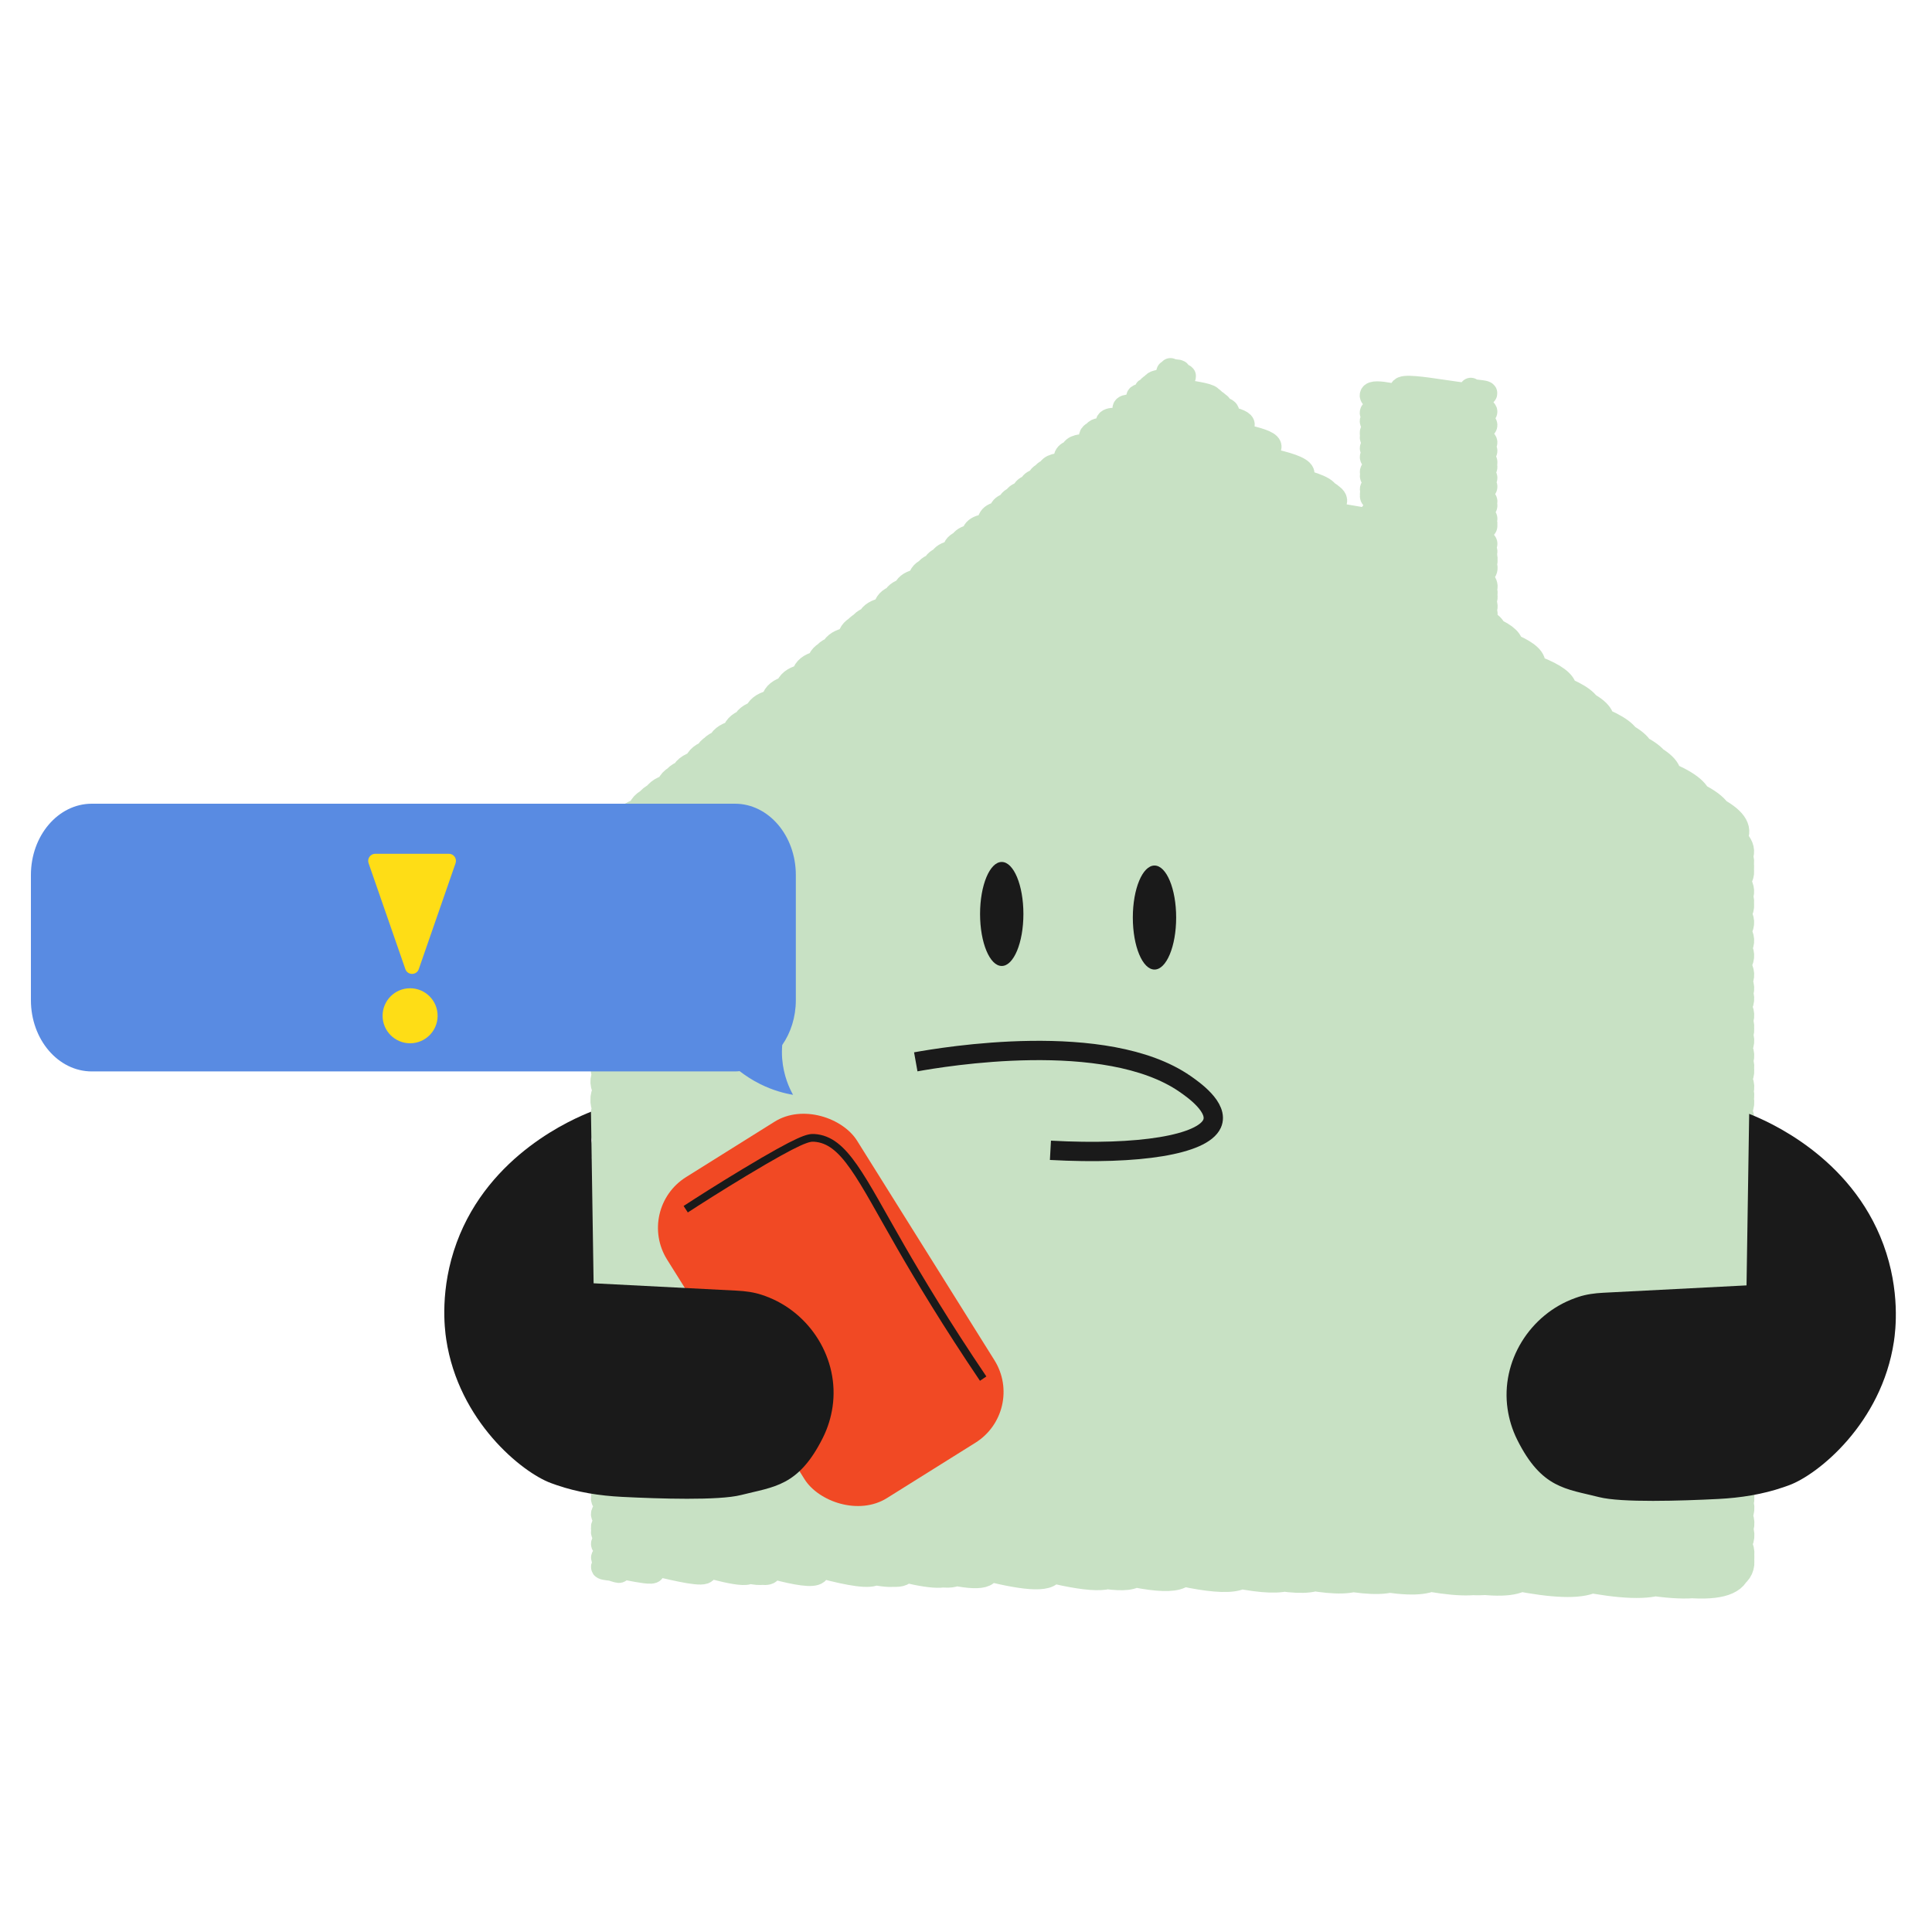 <?xml version="1.0" encoding="UTF-8"?>
<svg id="a" data-name="Layer 1" xmlns="http://www.w3.org/2000/svg" viewBox="0 0 250 250">
  <defs>
    <style>
      .b {
        stroke: #c8e1c4;
        stroke-linecap: round;
        stroke-linejoin: round;
        stroke-width: 3px;
      }

      .b, .c, .d {
        fill: none;
      }

      .c {
        stroke-width: 2.5px;
      }

      .c, .d {
        stroke: #1a1a1a;
        stroke-miterlimit: 10;
      }

      .e {
        fill: #598be2;
      }

      .e, .f, .g, .h {
        stroke-width: 0px;
      }

      .f {
        fill: #1a1a1a;
      }

      .g {
        fill: #fedd16;
      }

      .h {
        fill: #f14924;
      }
    </style>
  </defs>
  <g>
    <path class="b" d="M151.458,47.836c-.056.209,1.181.092,1.124.301-.038.142-1.434-.155-1.472-.013-.084.312,2.235.265,2.151.576-.104.388-3.816.503-3.92.891-.224.834,7.601,1.142,7.378,1.977-.201.75-7.338-2.593-7.538-1.843-.236.882,8.089,1.222,7.853,2.104-.216.805-7.904-2.688-8.119-1.883-.257.961,8.898,1.355,8.64,2.315-.235.878-8.588-3.041-8.823-2.163-.272,1.015,9.453,1.445,9.182,2.46-.256.955-9.412-3.011-9.668-2.057-.31,1.158,10.929,1.687,10.618,2.845-.306,1.14-11.33-3.141-11.636-2.001-.391,1.459,14.017,2.192,13.626,3.651-.403,1.502-14.997-3.682-15.399-2.18-.531,1.983,19.397,3.072,18.866,5.055-.551,2.057-20.498-5.301-21.049-3.244-.704,2.628,26.023,4.156,25.318,6.784-.712,2.656-26.239-8.085-26.951-5.429-.834,3.111,30.976,4.966,30.143,8.077-.815,3.043-29.716-10.797-30.531-7.754-.864,3.226,32.155,5.159,31.291,8.384-.841,3.139-30.585-11.411-31.426-8.272-.875,3.266,32.566,5.226,31.691,8.491-.893,3.334-32.963-10.028-33.856-6.695-1.454,5.428,54.764,8.857,53.31,14.284-1.433,5.35-52.132-19.422-53.565-14.073-1.461,5.453,55.026,8.9,53.565,14.353-1.452,5.418-52.949-19.077-54.401-13.659-1.484,5.537,55.885,9.04,54.401,14.577-1.502,5.604-55.095-18.359-56.597-12.755-1.542,5.756,58.14,9.409,56.598,15.165-1.531,5.714-55.803-20.268-57.334-14.554-1.562,5.83,58.896,9.533,57.334,15.363-1.547,5.772-56.312-20.7-57.858-14.928-1.576,5.882,59.435,9.621,57.858,15.503-1.572,5.866-57.382-20.461-58.954-14.594-1.606,5.992,60.56,9.805,58.954,15.797-1.598,5.962-58.266-21.004-59.863-15.042-1.63,6.083,61.493,9.957,59.863,16.04-1.626,6.069-59.361-21.177-60.987-15.108-1.66,6.195,62.648,10.146,60.988,16.342-1.648,6.152-60.06-21.895-61.708-15.744-1.711,6.387,64.614,10.468,62.902,16.855-1.707,6.37-62.276-22.328-63.982-15.959-1.797,6.706,67.892,11.004,66.095,17.71-1.8,6.718-65.77-23.205-67.57-16.486-1.914,7.142,72.37,11.736,70.456,18.879-1.929,7.199-70.602-24.356-72.531-17.157-2.078,7.756,78.669,12.767,76.591,20.523-2.085,7.782-76.172-26.922-78.257-19.14-2.21,8.248,83.728,13.594,81.518,21.843-2.2,8.211-80.127-29.382-82.327-21.171-2.274,8.488,86.184,13.996,83.91,22.484-2.284,8.524-83.437-29.506-85.721-20.981-2.418,9.023,91.682,14.895,89.264,23.918-2.408,8.988-87.706-32.201-90.114-23.213-2.485,9.274,94.263,15.317,91.778,24.592-2.481,9.258-90.394-32.94-92.874-23.682-2.572,9.599,97.593,15.862,95.021,25.461-2.559,9.551-93.133-34.455-95.692-24.904-2.625,9.797,99.63,16.195,97.005,25.992-2.639,9.849-96.38-34.17-99.019-24.321-2.785,10.393,105.745,17.196,102.961,27.588-2.787,10.4-101.588-36.815-104.375-26.415-2.897,10.811,110.038,17.898,107.142,28.709-2.892,10.791-105.306-38.624-108.197-27.833-2.98,11.123,113.243,18.422,110.262,29.545-2.998,11.189-109.478-38.897-112.476-27.708-3.056,11.406,116.152,18.898,113.096,30.304-3.054,11.397-111.238-40.709-114.292-29.312-3.088,11.526,117.381,19.099,114.293,30.625-3.074,11.471-111.798-41.615-114.872-30.144-3.104,11.584,117.976,19.196,114.872,30.78-3.082,11.502-111.991-42.115-115.073-30.613-3.109,11.604,118.183,19.23,115.073,30.834-3.092,11.539-112.417-42.011-115.509-30.472-3.121,11.648,118.63,19.303,115.509,30.951-3.141,11.721-114.677-40.756-117.817-29.036-3.183,11.878,121.001,19.691,117.818,31.569-3.181,11.871-115.851-42.432-119.032-30.562-3.215,12,122.248,19.895,119.032,31.895-3.198,11.937-116.294-43.449-119.493-31.513-3.228,12.046,122.721,19.972,119.493,32.018-3.241,12.096-118.248-42.458-121.489-30.362-3.281,12.246,124.771,20.307,121.489,32.553-3.297,12.306-120.333-43.083-123.63-30.777-3.339,12.46,126.969,20.667,123.631,33.127-3.348,12.494-122.072-44.137-125.42-31.642-3.387,12.639,128.807,20.968,125.42,33.606-3.405,12.708-124.276-44.439-127.681-31.73-3.447,12.865,131.129,21.347,127.682,34.212-3.453,12.886-125.837-45.764-129.29-32.878-3.49,13.026,132.781,21.618,129.291,34.643-3.488,13.017-127.011-46.658-130.499-33.641-3.523,13.146,134.022,21.821,130.499,34.967-3.536,13.195-128.943-46.519-132.479-33.324-3.576,13.345,136.055,22.153,132.48,35.498-3.576,13.346-130.243-47.732-133.819-34.386-3.612,13.479,137.431,22.378,133.819,35.857-3.593,13.408-130.581-48.971-134.174-35.563-3.621,13.514,137.795,22.438,134.174,35.952-3.621,13.512-131.847-48.39-135.468-34.878-3.656,13.643,139.124,22.655,135.468,36.299-3.665,13.678-133.588-48.495-137.253-34.818-3.704,13.822,140.957,22.955,137.253,36.777-3.703,13.819-134.84-49.527-138.542-35.707-3.738,13.951,142.281,23.172,138.543,37.122-3.722,13.892-135.342-50.582-139.065-36.689-3.752,14.003,142.817,23.259,139.065,37.262-3.763,14.045-137.198-49.734-140.961-35.689-3.803,14.193,144.765,23.578,140.962,37.771-3.796,14.168-138.151-51.12-141.948-36.952-3.829,14.291,145.777,23.743,141.948,38.035-3.819,14.254-138.943-51.613-142.763-37.359-3.851,14.373,146.614,23.88,142.763,38.253-3.865,14.423-140.902-51.014-144.767-36.591-3.905,14.573,148.672,24.217,144.767,38.79-3.897,14.544-141.793-52.569-145.69-38.025-3.93,14.666,149.62,24.372,145.69,39.038-3.935,14.685-143.522-51.715-147.457-37.029-3.977,14.842,151.435,24.669,147.458,39.511-3.948,14.735-143.51-53.809-147.458-39.074-3.977,14.842,151.435,24.669,147.458,39.511-3.947,14.729-143.511-53.566-147.458-38.837-3.977,14.842,151.435,24.669,147.458,39.511-3.941,14.706-143.517-52.602-147.458-37.896-3.977,14.842,151.436,24.669,147.459,39.511-3.942,14.711-143.516-52.822-147.458-38.111-3.977,14.842,151.436,24.669,147.459,39.511-3.941,14.707-143.518-52.638-147.459-37.931-3.977,14.843,151.436,24.669,147.459,39.512-3.94,14.703-143.519-52.442-147.459-37.74-3.977,14.843,151.437,24.669,147.459,39.512-3.938,14.696-143.522-52.146-147.459-37.45-3.977,14.843,151.437,24.669,147.46,39.512-3.935,14.685-143.525-51.671-147.46-36.986-3.977,14.843,151.437,24.669,147.46,39.512-3.949,14.738-143.511-53.937-147.46-39.198-3.977,14.843,151.438,24.669,147.46,39.512-3.938,14.697-143.522-52.195-147.46-37.498-3.977,14.843,151.438,24.669,147.461,39.512-3.941,14.709-143.519-52.704-147.461-37.995-3.977,14.843,151.438,24.669,147.461,39.512-3.948,14.735-143.513-53.802-147.461-39.067-3.977,14.843,151.438,24.669,147.461,39.512-3.938,14.695-143.523-52.131-147.461-37.436-3.977,14.843,151.439,24.669,147.462,39.512-3.946,14.728-143.515-53.513-147.462-38.785-3.977,14.843,151.439,24.67,147.462,39.512-3.944,14.72-143.517-53.181-147.462-38.461-3.977,14.843,151.439,24.67,147.462,39.512-3.939,14.702-143.522-52.402-147.462-37.7-3.977,14.843,151.44,24.67,147.462,39.512-3.94,14.705-143.522-52.554-147.462-37.849-3.977,14.843,151.44,24.67,147.463,39.513-3.949,14.738-143.514-53.898-147.463-39.161-3.977,14.843,151.44,24.67,147.463,39.513-3.943,14.716-143.52-52.999-147.463-38.283-3.977,14.843,151.44,24.67,147.463,39.513-3.943,14.714-143.52-52.905-147.463-38.191-3.977,14.843,151.44,24.67,147.463,39.513-3.941,14.707-143.522-52.625-147.463-37.918-3.977,14.843,151.441,24.67,147.464,39.513-3.939,14.701-143.524-52.366-147.463-37.665-3.977,14.843,151.441,24.67,147.464,39.513-3.936,14.691-143.527-51.923-147.464-37.232-3.977,14.843,151.442,24.67,147.464,39.513-3.95,14.742-143.514-54.057-147.464-39.315-3.977,14.843,151.442,24.67,147.465,39.513-3.938,14.698-143.526-52.216-147.464-37.518-3.977,14.843,151.442,24.67,147.465,39.513-3.946,14.727-143.519-53.471-147.465-38.744-3.977,14.843,151.442,24.67,147.465,39.513-3.944,14.719-143.521-53.11-147.465-38.391-3.977,14.843,151.443,24.67,147.465,39.513-3.935,14.686-143.53-51.697-147.465-37.011-3.977,14.843,151.443,24.67,147.466,39.513-3.938,14.697-143.528-52.171-147.466-37.474-3.977,14.843,151.443,24.67,147.466,39.513-3.944,14.718-143.522-53.084-147.466-38.365-3.977,14.843,151.444,24.67,147.466,39.514-3.942,14.712-143.524-52.797-147.466-38.086-3.977,14.843,151.444,24.67,147.467,39.514-3.947,14.731-143.519-53.621-147.467-38.89-3.977,14.843,151.444,24.67,147.467,39.514-3.95,14.743-143.516-54.118-147.467-39.375-3.977,14.843,151.444,24.67,147.467,39.514-3.943,14.717-143.523-53.027-147.467-38.31-3.977,14.843,151.444,24.67,147.467,39.514-3.951,14.745-143.516-54.174-147.467-39.429-3.977,14.843,151.444,24.67,147.467,39.514-3.943,14.716-143.524-52.97-147.467-38.254-3.977,14.843,151.445,24.67,147.467,39.514-3.938,14.699-143.529-52.238-147.467-37.539-3.977,14.843,151.445,24.671,147.468,39.514-3.941,14.709-143.526-52.681-147.468-37.972-3.977,14.843,151.445,24.671,147.468,39.514-3.936,14.69-143.532-51.878-147.468-37.188-3.977,14.843,151.446,24.671,147.469,39.514-3.95,14.743-143.518-54.115-147.469-39.371-3.977,14.843,151.446,24.671,147.469,39.514-3.949,14.738-143.52-53.877-147.469-39.14-3.977,14.843,151.446,24.671,147.469,39.514-3.95,14.743-143.518-54.104-147.469-39.361-3.977,14.843,151.446,24.671,147.469,39.514-3.948,14.734-143.521-53.718-147.469-38.985-3.977,14.843,151.446,24.671,147.469,39.514-3.947,14.731-143.522-53.602-147.469-38.871-3.966,14.8,150.999,24.598,147.033,39.397-3.936,14.689-143.097-53.507-147.033-38.818-3.908,14.584,148.781,24.235,144.873,38.819-3.871,14.446-141.002-51.571-144.873-37.125-3.738,13.952,142.295,23.174,138.556,37.126-3.697,13.796-134.86-48.454-138.556-34.658-3.492,13.032,132.846,21.628,129.354,34.66-3.45,12.874-125.904-44.995-129.354-32.12-3.238,12.085,123.12,20.038,119.882,32.122-3.207,11.97-116.675-43.339-119.882-31.37-3.163,11.804,120.239,19.566,117.076,31.37-3.136,11.703-113.94-42.885-117.076-31.182-3.144,11.734,119.517,19.448,116.373,31.182-3.117,11.633-113.256-42.627-116.373-30.995-3.125,11.664,118.8,19.331,115.675,30.995-3.087,11.52-112.588-40.553-115.674-29.033-2.929,10.932,111.287,18.102,108.358,29.034-2.895,10.804-105.463-38.554-108.358-27.749-2.801,10.453,106.366,17.297,103.566,27.75-2.766,10.325-100.799-36.767-103.565-26.442-2.67,9.965,101.358,16.478,98.687,26.443-2.635,9.835-96.052-34.884-98.687-25.049-2.531,9.445,96.02,15.605,93.489,25.05-2.499,9.325-90.99-33.397-93.489-24.072-2.433,9.081,92.275,14.992,89.842,24.073-2.396,8.942-87.446-31.286-89.842-22.344-2.26,8.436,85.653,13.909,83.393,22.345-2.221,8.289-81.172-28.508-83.393-20.22-2.048,7.643,77.515,12.578,75.467,20.221-2.012,7.508-73.456-26.107-75.467-18.6-1.886,7.039,71.305,11.562,69.419,18.601-1.855,6.922-67.564-24.723-69.419-17.8-1.806,6.74,68.241,11.061,66.435,17.801-1.766,6.592-64.668-22.194-66.434-15.602-1.586,5.92,59.821,9.684,58.234,15.604-1.546,5.772-56.688-19.152-58.234-13.38-1.364,5.091,51.307,8.291,49.943,13.382-1.332,4.969-48.611-17.324-49.942-12.354-1.261,4.708,47.371,7.647,46.109,12.355-1.234,4.604-44.876-16.674-46.109-12.07-1.233,4.601,46.279,7.469,45.046,12.07-1.197,4.467-43.849-14.955-45.046-10.488-1.075,4.011,40.221,6.478,39.146,10.489-1.048,3.911-38.098-14.241-39.146-10.33-1.059,3.952,39.613,6.379,38.554,10.331-1.028,3.836-37.526-13.366-38.554-9.53-.979,3.654,36.548,5.877,35.569,9.531-.941,3.511-34.628-10.984-35.569-7.473-.773,2.886,28.669,4.588,27.895,7.475-.737,2.752-27.158-8.556-27.895-5.804-.606,2.263,22.271,3.542,21.664,5.805-.579,2.162-21.085-7.8-21.664-5.637-.59,2.201,21.629,3.437,21.039,5.637-.56,2.091-20.479-7.201-21.039-5.11-.537,2.004,19.608,3.106,19.071,5.11-.502,1.874-18.569-5.448-19.071-3.574-.383,1.431,13.724,2.144,13.341,3.575-.348,1.3-12.992-3.056-13.341-1.756-.202.753,6.761,1.005,6.56,1.758-.17.636-6.389-1.226-6.559-.59-.085.317,2.288.273,2.203.59-.059.219-2.145-.736-2.203-.517-.078.29,2.007.228,1.93.517"/>
    <path class="b" d="M190.32,50.382c-.078.29,2.01.228,1.932.518-.283,1.057-10.648-1.575-10.932-.518-.319,1.19,11.251,1.74,10.933,2.929-.387,1.445-14.41-3.65-14.798-2.205-.422,1.576,15.221,2.389,14.798,3.965-.385,1.439-14.409-3.157-14.794-1.719-.422,1.576,15.218,2.388,14.795,3.964-.39,1.456-14.403-4.335-14.793-2.879-.422,1.576,15.216,2.388,14.794,3.964-.388,1.449-14.403-3.955-14.791-2.506-.422,1.576,15.214,2.388,14.792,3.963-.396,1.476-14.396-5.315-14.792-3.839-.422,1.576,15.214,2.388,14.792,3.963-.393,1.467-14.398-4.908-14.791-3.442-.422,1.576,15.213,2.388,14.791,3.963-.388,1.45-14.4-4.019-14.789-2.569-.422,1.576,15.211,2.387,14.789,3.963-.39,1.454-14.398-4.274-14.787-2.82-.422,1.575,15.21,2.387,14.788,3.962-.386,1.442-14.398-3.489-14.784-2.048-.422,1.575,15.207,2.387,14.785,3.962-.393,1.466-14.391-4.89-14.784-3.424-.422,1.575,15.206,2.386,14.784,3.961-.387,1.444-14.395-3.704-14.782-2.26-.422,1.575,15.204,2.386,14.782,3.961-.392,1.464-14.389-4.805-14.781-3.341-.422,1.575,15.203,2.386,14.781,3.961-.394,1.471-14.387-5.133-14.781-3.662-.422,1.575,15.203,2.386,14.781,3.961-.385,1.436-14.392-3.078-14.777-1.642-.422,1.574,15.2,2.385,14.778,3.96-.39,1.456-14.386-4.415-14.776-2.959-.422,1.574,15.198,2.385,14.776,3.959"/>
  </g>
  <rect class="h" x="93" y="145" width="29" height="49" rx="7.745" ry="7.745" transform="translate(-73.541 82.836) rotate(-32.036)"/>
  <path class="f" d="M76.471,143.86c-2.265.896-13.159,5.472-17.373,16.918-2.211,6.006-1.566,11.14-1.357,12.534,1.591,10.591,9.831,17.233,13.555,18.599.24.088.481.174.725.258,2.721.938,5.576,1.379,8.451,1.525,4.798.244,12.55.493,15.415-.238,4.274-1.09,7.432-1.09,10.591-7.408.677-1.354,1.064-2.707,1.254-3.999.906-6.161-2.868-12.24-8.728-14.348-.139-.05-.279-.099-.42-.146-1.036-.346-2.133-.488-3.223-.544l-18.548-.954-.342-22.197Z"/>
  <path class="f" d="M226.342,144.132c2.265.896,13.159,5.472,17.373,16.918,2.211,6.006,1.566,11.14,1.357,12.534-1.591,10.591-9.831,17.233-13.555,18.599-.24.088-.481.174-.725.258-2.721.938-5.576,1.379-8.451,1.525-4.798.244-12.55.493-15.415-.238-4.274-1.09-7.432-1.09-10.591-7.408-.677-1.354-1.064-2.707-1.254-3.999-.906-6.161,2.868-12.24,8.728-14.348.139-.05.279-.099.42-.146,1.036-.346,2.133-.488,3.223-.544l18.548-.954.342-22.197Z"/>
  <ellipse class="f" cx="149.391" cy="118.73" rx="2.804" ry="6.73"/>
  <ellipse class="f" cx="129.624" cy="118.267" rx="2.804" ry="6.73"/>
  <path class="d" d="M88.731,156.472c1.8-1.17,4.417-2.84,7.629-4.774,7.319-4.406,8.288-4.503,9.008-4.457,3.916.251,5.986,5.073,11.244,14.198,2.321,4.029,5.85,9.914,10.609,16.954"/>
  <path class="e" d="M102.98,129.417v-16.192c0-5.095-3.528-9.225-7.879-9.225H11.879c-4.351,0-7.879,4.13-7.879,9.225v16.192c0,5.095,3.528,9.225,7.879,9.225h83.222c.205,0,.407-.018.608-.036.742.57,1.629,1.162,2.686,1.686,1.633.809,3.11,1.19,4.227,1.377-.462-.825-1.232-2.449-1.409-4.677-.05-.625-.034-1.208.007-1.767,1.1-1.586,1.761-3.606,1.761-5.808Z"/>
  <path class="g" d="M48.563,110.478h9.518c.632,0,1.075.623.868,1.22l-4.759,13.707c-.286.823-1.45.823-1.736,0l-4.759-13.707c-.207-.597.236-1.22.868-1.22Z"/>
  <circle class="g" cx="53.067" cy="131.44" r="3.56"/>
  <path class="c" d="M118.5,137.401c3.486-.625,24.625-4.234,34.852,2.862,1.016.705,4.429,3.073,3.485,5.151-1.223,2.695-9.391,4.067-20.911,3.434"/>
</svg>